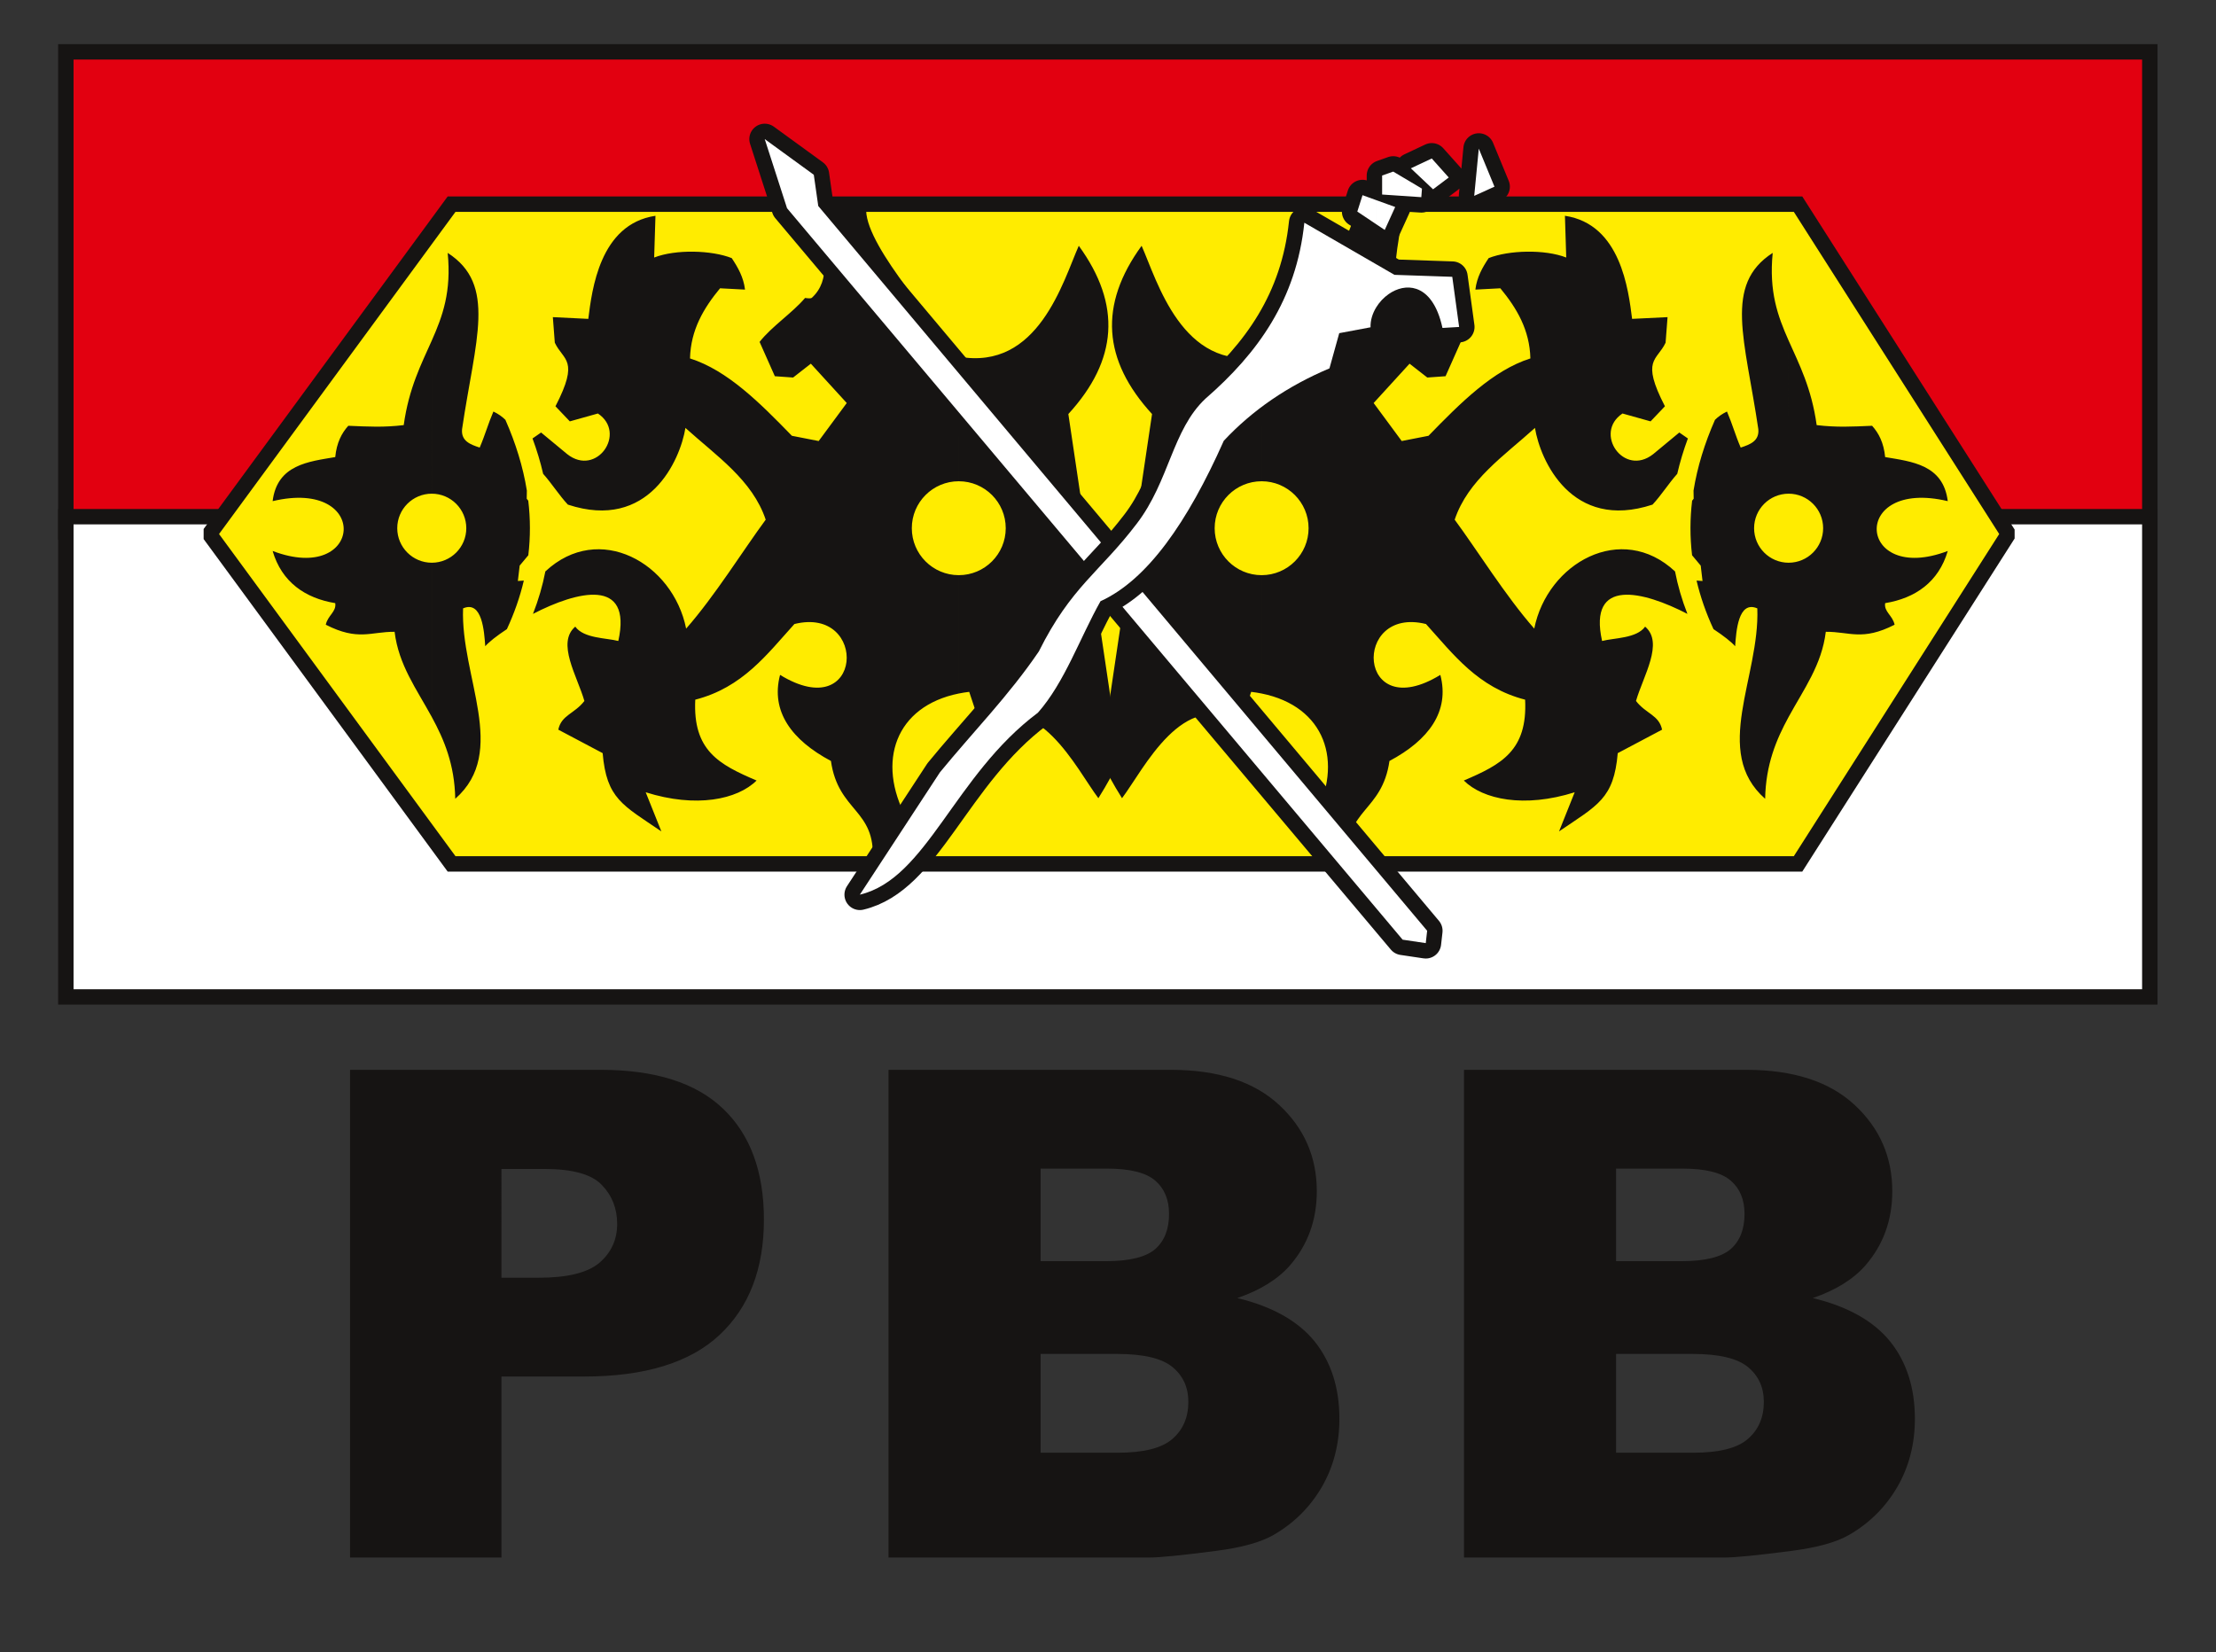 <?xml version="1.0" encoding="UTF-8" standalone="no"?>
<svg
   xmlns:dc="http://purl.org/dc/elements/1.1/"
   xmlns:cc="http://creativecommons.org/ns#"
   xmlns:rdf="http://www.w3.org/1999/02/22-rdf-syntax-ns#"
   xmlns:svg="http://www.w3.org/2000/svg"
   xmlns="http://www.w3.org/2000/svg"
   xmlns:sodipodi="http://sodipodi.sourceforge.net/DTD/sodipodi-0.dtd"
   xmlns:inkscape="http://www.inkscape.org/namespaces/inkscape"
   width="366.184"
   version="1.1"
   height="273.087"
   viewBox="0 0 708 528">
  <rect x="0" y="0" width="708" height="528" fill="#333333" stroke="none"/>
  <defs
     id="defs32">
    <clipPath
       id="Clip0">
      <path
         d="M0 0 L708.122 0 L708.122 527.878 L0 527.878 L0 0 Z"
         transform="translate(-0.116, 0.423)"
         id="path2" />
    </clipPath>
    <clipPath
       id="Clip1">
      <path
         d="M0 0 L670.738 0 L670.738 483.592 L0 483.592 L0 0 Z"
         transform="translate(18.576, 14.108)"
         id="path5" />
    </clipPath>
    <clipPath
       id="Clip2">
      <path
         d="M0 0 L670.738 0 L670.738 306.914 L0 306.914 L0 0 Z"
         transform="translate(18.576, 14.108)"
         id="path8" />
    </clipPath>
    <clipPath
       id="Clip3">
      <path
         d="M0 0 L670.738 0 L670.738 158.38 L0 158.38 L0 0 Z"
         transform="translate(18.576, 14.108)"
         id="path11" />
    </clipPath>
    <clipPath
       id="Clip4">
      <path
         d="M0 0 L670.738 0 L670.738 158.38 L0 158.38 L0 0 Z"
         transform="translate(18.576, 162.642)"
         id="path14" />
    </clipPath>
    <clipPath
       id="Clip5">
      <path
         d="M0 0 L578.6 0 L578.6 266.765 L0 266.765 L0 0 Z"
         transform="translate(65.06, 39.521)"
         id="path17" />
    </clipPath>
    <clipPath
       id="Clip6">
      <path
         d="M0 0 L578.6 0 L578.6 215.728 L0 215.728 L0 0 Z"
         transform="translate(65.06, 62.78)"
         id="path20" />
    </clipPath>
    <clipPath
       id="Clip7">
      <path
         d="M0 0 L535.196 0 L535.196 266.765 L0 266.765 L0 0 Z"
         transform="translate(87.104, 39.521)"
         id="path23" />
    </clipPath>
    <clipPath
       id="Clip8">
      <path
         d="M0 0 L221.486 0 L221.486 266.765 L0 266.765 L0 0 Z"
         transform="translate(239.405, 39.521)"
         id="path26" />
    </clipPath>
    <clipPath
       id="Clip9">
      <path
         d="M0 0 L212.602 0 L212.602 248.224 L0 248.224 L0 0 Z"
         transform="translate(269.796, 42.578)"
         id="path29" />
    </clipPath>
  </defs>
  <g
     id="g356">
    <g
       id="g323">
      <g
         id="Layer_1">
        <g
           id="Group10"
           clip-path="url(#Clip0)">
          <g
             id="Group9"
             clip-path="url(#Clip1)">
            <g
               id="Group3"
               clip-path="url(#Clip2)">
              <g
                 id="Group1"
                 clip-path="url(#Clip3)">
                <path
                   style="fill:none;stroke:#161413;stroke-width:9.846;stroke-linecap:butt;stroke-linejoin:miter;stroke-dasharray:none"
                   d="M 0,148.534 H 660.892 V 0 H 0 Z"
                   transform="translate(23.499,19.031)"
                   id="path34"
                   inkscape:connector-curvature="0" />
                <path
                   style="fill:#e20010;fill-rule:evenodd;stroke:none"
                   d="M 0,148.534 H 660.892 V 0 H 0 Z"
                   transform="translate(23.499,19.031)"
                   id="path36"
                   inkscape:connector-curvature="0" />
              </g>
              <g
                 id="Group2"
                 clip-path="url(#Clip4)">
                <path
                   style="fill:none;stroke:#161413;stroke-width:9.846;stroke-linecap:butt;stroke-linejoin:miter;stroke-dasharray:none"
                   d="M 660.892,0 H 0 v 148.534 h 660.892 z"
                   transform="translate(23.499,167.565)"
                   id="path39"
                   inkscape:connector-curvature="0" />
                <path
                   style="fill:#ffffff;fill-rule:evenodd;stroke:none"
                   d="M 660.892,0 H 0 v 148.534 h 660.892 z"
                   transform="translate(23.499,167.565)"
                   id="path41"
                   inkscape:connector-curvature="0" />
              </g>
            </g>
            <g
               id="Group8"
               clip-path="url(#Clip5)">
              <g
                 id="Group4"
                 clip-path="url(#Clip6)">
                <path
                   style="fill:none;stroke:#161413;stroke-width:9.846;stroke-linecap:butt;stroke-linejoin:miter;stroke-dasharray:none"
                   d="M 75.538,0 H 503.139 l 65.614,102.941 -65.614,102.941 H 75.538 L 0,102.941 Z"
                   transform="translate(69.983,67.703)"
                   id="path45"
                   inkscape:connector-curvature="0" />
              </g>
              <g
                 id="Group7"
                 clip-path="url(#Clip7)">
                <g
                   id="Group5"
                   clip-path="url(#Clip8)">
                  <path
                     style="fill:#ffffff;fill-rule:evenodd;stroke:none"
                     d="M 203.802,255.821 7.126,22.09 0,0 15.677,11.402 17.102,21.378 211.64,252.971 l -0.446,3.948 z"
                     id="path54"
                     inkscape:connector-curvature="0"
                     transform="translate(244.328,44.444)" />
                </g>
                <g
                   id="Group6"
                   clip-path="url(#Clip9)" />
              </g>
            </g>
            <path
               style="fill:#161413;fill-rule:nonzero;stroke:none"
               d="m 0,0 h 80.045 c 17.417,0 30.48,4.138 39.151,12.447 8.673,8.272 13.028,20.101 13.028,35.378 0,15.748 -4.718,28.048 -14.189,36.901 -9.469,8.854 -23.911,13.281 -43.324,13.281 H 48.369 V 155.846 H 0 Z m 48.369,66.439 h 11.792 c 9.288,0 15.783,-1.596 19.558,-4.826 3.736,-3.228 5.622,-7.366 5.622,-12.373 0,-4.899 -1.632,-9.07 -4.897,-12.445 -3.23,-3.41 -9.362,-5.117 -18.36,-5.117 H 48.369 Z M 172.036,0 h 90.168 c 15.023,0 26.562,3.738 34.581,11.177 8.056,7.438 12.082,16.655 12.082,27.613 0,9.217 -2.865,17.128 -8.599,23.731 -3.846,4.391 -9.433,7.874 -16.799,10.413 11.174,2.685 19.411,7.331 24.71,13.861 5.262,6.568 7.909,14.804 7.909,24.71 0,8.092 -1.887,15.35 -5.624,21.808 -3.773,6.458 -8.89,11.539 -15.421,15.312 -4.028,2.322 -10.123,4.028 -18.287,5.079 -10.849,1.416 -18.035,2.142 -21.59,2.142 h -83.13 V 0 Z m 48.587,61.142 h 20.937 c 7.509,0 12.735,-1.306 15.71,-3.883 2.94,-2.612 4.391,-6.35 4.391,-11.212 0,-4.536 -1.451,-8.091 -4.391,-10.631 -2.975,-2.577 -8.091,-3.846 -15.385,-3.846 h -21.262 z m 0,61.212 h 24.565 c 8.309,0 14.151,-1.451 17.524,-4.389 3.413,-2.94 5.117,-6.895 5.117,-11.867 0,-4.607 -1.669,-8.309 -5.044,-11.102 -3.373,-2.795 -9.253,-4.211 -17.707,-4.211 H 220.623 Z M 355.9,0 h 90.168 c 15.023,0 26.562,3.738 34.581,11.177 8.056,7.438 12.082,16.655 12.082,27.613 0,9.217 -2.865,17.128 -8.599,23.731 -3.846,4.391 -9.433,7.874 -16.799,10.413 11.174,2.685 19.411,7.331 24.71,13.861 5.261,6.568 7.909,14.804 7.909,24.71 0,8.092 -1.887,15.35 -5.624,21.808 -3.774,6.458 -8.89,11.539 -15.421,15.312 -4.028,2.322 -10.123,4.028 -18.287,5.079 -10.849,1.416 -18.035,2.142 -21.59,2.142 H 355.9 Z m 48.587,61.142 h 20.937 c 7.509,0 12.735,-1.306 15.71,-3.883 2.94,-2.612 4.391,-6.35 4.391,-11.212 0,-4.536 -1.451,-8.091 -4.391,-10.631 -2.975,-2.577 -8.091,-3.846 -15.385,-3.846 h -21.262 z m 0,61.212 h 24.565 c 8.309,0 14.151,-1.451 17.524,-4.389 3.413,-2.94 5.117,-6.895 5.117,-11.867 0,-4.607 -1.669,-8.309 -5.044,-11.102 -3.373,-2.795 -9.253,-4.211 -17.707,-4.211 h -24.455 z"
               transform="translate(111.842,341.854)"
               id="path64"
               inkscape:connector-curvature="0" />
          </g>
        </g>
      </g>
      <path
         style="fill:#ffec00;fill-rule:evenodd;stroke:none;stroke-width:1"
         d="m 145.522,67.703 h 427.6 l 65.614,102.941 -65.614,102.941 H 145.522 L 69.983,170.644 Z"
         id="path47-5"
         inkscape:connector-curvature="0" />
      <g
         id="g110">
        <path
           d="m 341.331,132.302 c 15.76,-17.195 17.063,-34.891 3.334,-53.763 -5.001,11.253 -12.92,40.01 -38.343,35.425 v 39.816 c 8.285,0 15.004,6.718 15.004,15.003 0,8.285 -6.719,15.004 -15.004,15.004 v 37.818 c 1.073,-0.216 2.183,-0.396 3.334,-0.533 l 3.334,10.003 c 18.489,-11.43 30.921,14.672 37.932,23.982 2.742,-4.417 5.235,-8.648 6.735,-12.856 l -0.032,-0.369 M 168.328,156.761 c -1.224,-7.602 -3.567,-15.136 -6.854,-22.608 -1.005,-0.984 -2.229,-1.888 -3.833,-2.653 -1.738,4.049 -2.642,7.47 -4.382,11.521 -3.007,-0.988 -5.967,-2.084 -5.634,-5.864 4.231,-28.731 11.18,-46.176 -4.592,-56.347 1.225,12.371 -1.59,20.143 -5.085,28.015 v 48.931 c 6.09,0 11.029,4.94 11.029,11.029 0,6.09 -4.94,11.03 -11.029,11.03 v 49.285 c 3.912,7.172 7.305,15.171 7.502,26.149 17.11,-15.046 1.667,-38.891 2.501,-60.848 6.121,-2.632 6.746,7.402 7.087,12.1 1.094,-1.29 3.613,-3.295 6.914,-5.468 2.415,-5.208 4.201,-10.379 5.409,-15.51 l -1.905,0.126 0.579,-4.915 2.759,-3.301 c 0.701,-5.857 0.671,-11.667 -0.011,-17.437 l -0.499,-0.634 z M 306.322,113.964 v 39.816 c -8.285,0 -15.003,6.718 -15.003,15.003 0,8.285 6.718,15.004 15.003,15.004 v 37.818 c -20.177,4.065 -26.454,21.731 -16.67,39.893 -8.339,6.937 -6.948,1.936 -10.836,13.337 0.991,-16.393 -10.989,-15.283 -13.336,-31.674 -12.517,-6.655 -19.323,-15.826 -16.254,-27.506 26.702,16.363 28.375,-22.149 4.584,-16.254 -8.771,9.689 -16.548,20.282 -31.674,24.172 -0.812,16.285 7.597,20.723 19.588,25.839 -6.142,6.071 -19.266,8.853 -35.425,3.751 l 5.001,12.503 c -12.371,-8.424 -17.514,-10.438 -18.755,-25.006 l -14.169,-7.502 c 0.971,-4.688 5.141,-5.036 8.335,-9.168 -2.309,-7.999 -8.987,-18.563 -2.917,-23.756 2.709,3.794 9.934,3.584 13.754,4.585 4.543,-20.441 -13.177,-15.942 -27.263,-8.657 1.781,-4.554 3.087,-9.074 3.954,-13.568 17.154,-16.021 40.777,-2.685 44.98,18.269 9.169,-10.417 18.34,-25.225 25.423,-34.803 -4.244,-12.68 -15.778,-20.39 -25.649,-29.325 -1.67,10.335 -11.685,33.029 -37.561,24.509 -2.724,-2.91 -5.2,-6.824 -7.898,-9.84 -0.869,-3.783 -2.009,-7.548 -3.396,-11.297 l 2.739,-1.903 8.346,6.912 c 9.388,7.405 19.145,-6.761 9.807,-12.987 l -8.973,2.514 -4.588,-4.819 c 7.771,-15.039 2.526,-14.509 -0.21,-20.317 l -0.625,-8.169 11.325,0.554 c 1.172,-9.165 3.595,-30.271 21.46,-32.941 l -0.415,13.338 c 6.858,-2.683 18.369,-2.363 24.779,0.184 2.002,2.999 3.768,6.114 4.244,10.021 l -0.043,0.044 -7.93,-0.419 c -5.233,6.333 -9.375,13.283 -9.598,22.414 11.956,3.796 22.278,14.15 32.552,24.718 l 8.557,1.676 8.971,-12.149 -11.476,-12.568 -5.665,4.423 -5.834,-0.417 -4.873,-10.964 c 3.875,-4.958 10.41,-9.197 14.532,-14.047 1.087,0.164 1.902,0.19 2.151,-0.039 12.661,-11.574 -10.873,-35.081 17.363,-27.878 0.279,12.224 24.312,37.786 29.59,46.678 z m -168.373,-5.14 c -3.347,7.538 -7.318,15.168 -8.962,27.015 -6.389,0.768 -11.32,0.491 -17.71,0.214 -2.119,2.356 -3.719,5.412 -4.168,10.002 -8.443,1.448 -18.553,2.372 -20.005,14.082 31.511,-7.47 29.006,26.956 0,15.925 2.912,9.954 10.415,15.093 20.005,16.67 0.421,2.787 -2.394,3.896 -3.019,6.894 10.352,5.282 14.341,2.203 21.982,2.262 1.29,10.578 6.989,18.249 11.878,27.21 v -49.285 c -6.09,0 -11.029,-4.94 -11.029,-11.03 0,-6.089 4.94,-11.029 11.029,-11.029 z"
           style="fill:#161413;fill-rule:evenodd;stroke:none;stroke-width:1" />
        <path
           sodipodi:nodetypes="ccccccccscccccccccccccccscccccccccccccccscccccccccccccccccccccccccccccccccccccccccccccccccccccccccccc"
           inkscape:connector-curvature="0"
           id="path50-3-3"
           d="m 368.073,132.302 c -15.76,-17.195 -17.063,-34.891 -3.334,-53.763 5.001,11.253 12.92,40.01 38.343,35.425 v 39.816 c -8.285,0 -15.004,6.718 -15.004,15.003 0,8.285 6.719,15.004 15.004,15.004 v 37.818 c -1.073,-0.216 -2.183,-0.396 -3.334,-0.533 l -3.334,10.003 c -18.489,-11.43 -30.921,14.672 -37.932,23.982 -2.742,-4.417 -5.235,-8.648 -6.735,-12.856 l 0.032,-0.369 m 189.296,-85.072 c 1.224,-7.602 3.567,-15.136 6.854,-22.608 1.005,-0.984 2.229,-1.888 3.833,-2.653 1.738,4.049 2.642,7.47 4.382,11.521 3.007,-0.988 5.967,-2.084 5.634,-5.864 -4.231,-28.731 -11.18,-46.176 4.592,-56.347 -1.225,12.371 1.59,20.143 5.085,28.015 v 48.931 c -6.09,0 -11.029,4.94 -11.029,11.029 0,6.09 4.94,11.03 11.029,11.03 v 49.285 c -3.912,7.172 -7.305,15.171 -7.502,26.149 -17.11,-15.046 -1.667,-38.891 -2.501,-60.848 -6.121,-2.632 -6.746,7.402 -7.087,12.1 -1.094,-1.29 -3.613,-3.295 -6.914,-5.468 -2.415,-5.208 -4.201,-10.379 -5.409,-15.51 l 1.905,0.126 -0.579,-4.915 -2.759,-3.301 c -0.701,-5.857 -0.671,-11.667 0.011,-17.437 l 0.499,-0.634 z M 403.082,113.964 v 39.816 c 8.285,0 15.003,6.718 15.003,15.003 0,8.285 -6.718,15.004 -15.003,15.004 v 37.818 c 20.177,4.065 26.454,21.731 16.67,39.893 8.339,6.937 6.948,1.936 10.836,13.337 -0.991,-16.393 10.989,-15.283 13.336,-31.674 12.517,-6.655 19.323,-15.826 16.254,-27.506 -26.702,16.363 -28.375,-22.149 -4.584,-16.254 8.771,9.689 16.548,20.282 31.674,24.172 0.812,16.285 -7.597,20.723 -19.588,25.839 6.142,6.071 19.266,8.853 35.425,3.751 l -5.001,12.503 c 12.371,-8.424 17.514,-10.438 18.755,-25.006 l 14.169,-7.502 c -0.971,-4.688 -5.141,-5.036 -8.335,-9.168 2.309,-7.999 8.987,-18.563 2.917,-23.756 -2.709,3.794 -9.934,3.584 -13.754,4.585 -4.543,-20.441 13.177,-15.942 27.263,-8.657 -1.781,-4.554 -3.087,-9.074 -3.954,-13.568 -17.154,-16.021 -40.777,-2.685 -44.98,18.269 -9.169,-10.417 -18.34,-25.225 -25.423,-34.803 4.244,-12.68 15.778,-20.39 25.649,-29.325 1.67,10.335 11.685,33.029 37.562,24.509 2.724,-2.91 5.2,-6.824 7.898,-9.84 0.869,-3.783 2.009,-7.548 3.396,-11.298 l -2.739,-1.903 -8.346,6.912 c -9.388,7.405 -19.145,-6.761 -9.807,-12.987 l 8.973,2.514 4.588,-4.819 c -7.771,-15.039 -2.526,-14.509 0.21,-20.317 l 0.625,-8.169 -11.325,0.554 c -1.172,-9.165 -3.595,-30.271 -21.46,-32.941 l 0.415,13.338 c -6.858,-2.683 -18.369,-2.363 -24.779,0.184 -2.002,2.999 -3.768,6.114 -4.244,10.021 l 0.043,0.044 7.93,-0.419 c 5.233,6.333 9.375,13.283 9.598,22.414 -11.956,3.796 -22.278,14.15 -32.552,24.718 l -8.557,1.676 -8.971,-12.149 11.476,-12.568 5.665,4.423 5.834,-0.417 4.873,-10.964 c -3.875,-4.958 -10.41,-9.197 -14.532,-14.047 -1.087,0.164 -1.902,0.19 -2.151,-0.039 -12.661,-11.574 10.873,-35.081 -17.363,-27.878 -0.279,12.224 -24.312,37.786 -29.59,46.678 z m 168.373,-5.14 c 3.347,7.538 7.318,15.168 8.962,27.015 6.389,0.768 11.32,0.491 17.71,0.214 2.119,2.356 3.719,5.412 4.168,10.002 8.443,1.448 18.553,2.372 20.005,14.082 -31.511,-7.47 -29.006,26.956 0,15.925 -2.912,9.954 -10.415,15.093 -20.005,16.67 -0.421,2.787 2.394,3.896 3.019,6.894 -10.352,5.282 -14.341,2.203 -21.982,2.262 -1.29,10.578 -6.989,18.249 -11.878,27.21 V 179.813 c 6.09,0 11.029,-4.94 11.029,-11.03 0,-6.089 -4.94,-11.029 -11.029,-11.029 z"
           style="fill:#161413;fill-rule:evenodd;stroke:none;stroke-width:1" />
      </g>
      <g
         id="g286"
         transform="translate(120.796,-234.187)">
        <g
           id="g280">
          <path
             style="fill:none;stroke:#161413;stroke-width:9.846;stroke-linecap:round;stroke-linejoin:round;stroke-dasharray:none"
             d="m 327.334,534.453 -196.676,-233.731 -7.126,-22.09 15.677,11.402 1.425,9.976 194.538,231.593 -0.446,3.948 z"
             id="path52-9"
             inkscape:connector-curvature="0" />
        </g>
        <g
           id="g277">
          <path
             style="fill:#ffffff;fill-rule:evenodd;stroke:none;stroke-width:1"
             d="m 327.334,534.453 -196.676,-233.731 -7.126,-22.09 15.677,11.402 1.425,9.976 194.538,231.593 -0.446,3.948 z"
             id="path54-2"
             inkscape:connector-curvature="0" />
        </g>
      </g>
      <g
         id="g290"
         transform="translate(-25.638,-218.165)">
        <path
           inkscape:connector-curvature="0"
           id="path57-1"
           d="m 300.357,504.044 c 21.467,-5.083 30.1,-38.13 56.888,-58.138 8.546,-9.679 13.336,-23.756 20.005,-35.634 14.916,-6.761 27.804,-25.231 39.384,-51.262 9.167,-9.803 20.418,-17.513 33.758,-23.131 1.042,-3.751 2.084,-7.502 3.126,-11.253 3.334,-0.625 6.668,-1.25 10.002,-1.875 -0.374,-10.933 18.133,-22.178 22.982,0.207 1.773,-0.104 3.546,-0.208 5.321,-0.314 -0.731,-5.342 -1.461,-10.684 -2.19,-16.025 -6.156,-0.208 -12.313,-0.419 -18.468,-0.629 -9.6,-5.55 -19.199,-11.1 -28.797,-16.652 -2.555,24.615 -14.868,41.688 -31.615,56.243 -10.611,9.982 -11.491,26.282 -21.912,39.903 -11.79,15.502 -20.972,20.109 -31.3,40.849 -9.599,14.138 -21.076,25.765 -31.615,38.647 -8.523,13.022 -17.046,26.044 -25.569,39.064 z m 160.603,-223.505 -1.669,5.237 8.763,5.865 3.34,-7.331 z m 37.144,-14.873 -1.46,15.084 6.469,-2.934 z m -15.024,3.143 -6.677,3.143 7.094,6.704 5.009,-3.772 z m -15.859,5.446 v 6.075 l 12.52,0.839 0.208,-2.724 -9.182,-5.446 z"
           style="fill:none;stroke:#161413;stroke-width:9.846;stroke-linecap:butt;stroke-linejoin:round;stroke-dasharray:none" />
        <path
           inkscape:connector-curvature="0"
           id="path59-7"
           d="m 478.176,310.485 c 3.497,1.198 6.689,4.919 8.326,12.473 1.773,-0.104 3.546,-0.208 5.321,-0.314 -0.731,-5.342 -1.461,-10.684 -2.19,-16.025 l -11.457,-0.39 z m 0,-29.422 v -3.671 l 1.773,1.052 -0.208,2.724 z m 0,-7.437 5.321,5.028 5.009,-3.772 -5.426,-6.075 -4.904,2.308 z m 19.928,-7.961 -1.46,15.084 6.469,-2.934 z m -28.796,46.474 c 2.656,-1.858 5.873,-2.682 8.868,-1.655 v -4.256 l -7.011,-0.239 -1.857,-1.074 z m 8.868,-41.024 v 2.51 l -1.773,-1.676 z m 0,6.276 -7.409,-4.394 -1.459,0.517 v 6.953 l 8.868,0.595 z m -8.868,11.498 v -5.334 l 2.086,0.754 z m -3.965,27.469 c 1.015,-1.655 2.391,-3.118 3.965,-4.219 v -7.224 l -3.965,-2.293 z m 3.965,-42.844 v 6.953 l -2.087,-0.14 v -6.075 z m 0,10.041 v 5.334 l -1.254,2.751 -2.711,-1.815 v -7.703 z m -168.951,220.488 c 21.467,-5.083 30.1,-38.13 56.888,-58.138 8.546,-9.679 13.336,-23.756 20.005,-35.634 14.916,-6.761 27.804,-25.231 39.384,-51.262 9.167,-9.803 20.418,-17.513 33.758,-23.131 1.042,-3.751 2.084,-7.502 3.126,-11.253 3.334,-0.625 6.668,-1.25 10.002,-1.875 -0.075,-2.212 0.622,-4.436 1.823,-6.392 v -13.736 c -7.659,-4.428 -15.318,-8.856 -22.975,-13.286 -2.555,24.615 -14.868,41.688 -31.615,56.243 -10.611,9.982 -11.491,26.282 -21.912,39.903 -11.79,15.502 -20.972,20.109 -31.3,40.849 -9.599,14.138 -21.076,25.765 -31.615,38.647 -8.523,13.022 -17.046,26.044 -25.569,39.064 z m 164.986,-221.921 v 7.703 l -6.052,-4.05 1.669,-5.237 z"
           style="fill:#ffffff;fill-rule:evenodd;stroke:none;stroke-width:1" />
      </g>
    </g>
  </g>
</svg>
